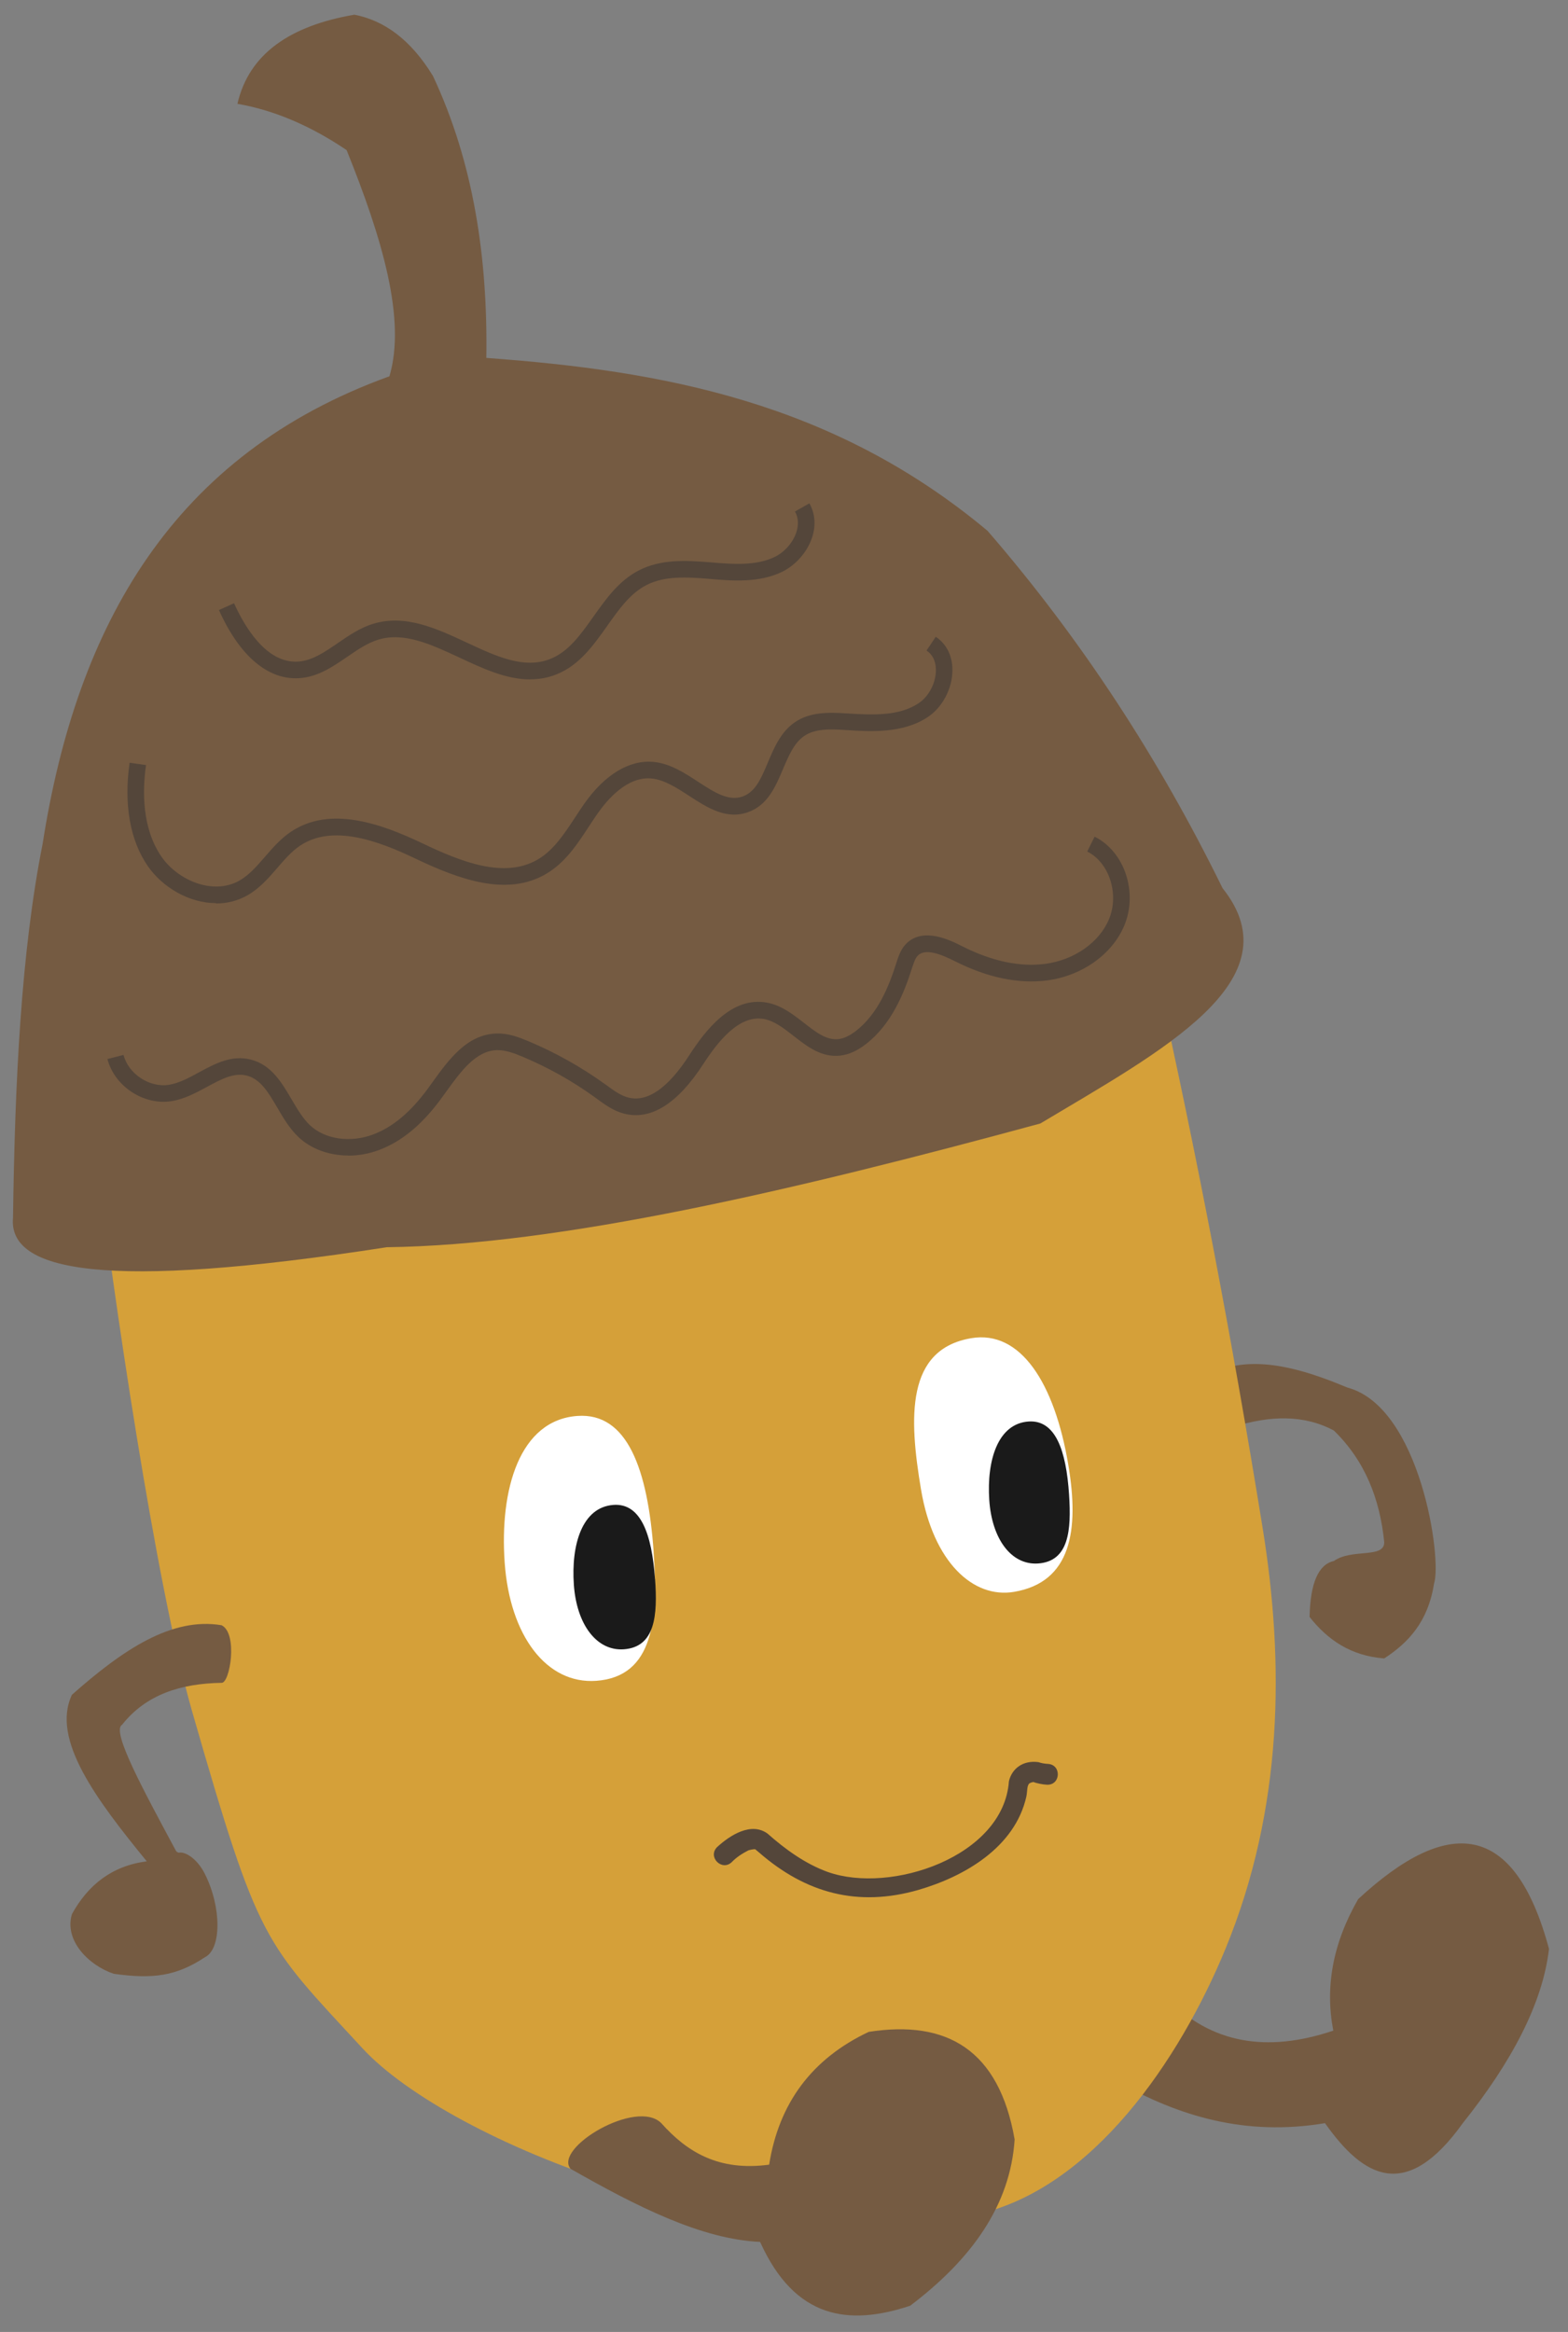 <?xml version="1.0" encoding="UTF-8"?><svg id="uuid-7774e6d9-218b-4851-8824-498848f5e7ca" xmlns="http://www.w3.org/2000/svg" viewBox="0 0 189 281"><rect x="0" y="0" width="189" height="281" fill="#808080" stroke="none"/><defs><style>.uuid-18c15a1c-3d71-43b2-adaf-13c6ce94e4ed{fill:#755b42;}.uuid-18c15a1c-3d71-43b2-adaf-13c6ce94e4ed,.uuid-2f7fa87c-e20d-4a5c-804d-b66075867641,.uuid-70ed82f9-2e42-4532-91f8-8a34d69da1d7,.uuid-3778aa62-5911-4e9c-a12b-02f1dc559e9b,.uuid-a5968c83-d103-4d5c-a63c-c5b74672164e{stroke-width:0px;}.uuid-2f7fa87c-e20d-4a5c-804d-b66075867641{fill:#54463a;}.uuid-70ed82f9-2e42-4532-91f8-8a34d69da1d7{fill:#1a1a1a;}.uuid-3778aa62-5911-4e9c-a12b-02f1dc559e9b{fill:#fff;}.uuid-a5968c83-d103-4d5c-a63c-c5b74672164e{fill:#d5a039;}</style></defs><path class="uuid-18c15a1c-3d71-43b2-adaf-13c6ce94e4ed" d="M140.71,240.84l-6,10c7.37,4.16,15.4,6.61,25,5,4.66,6.61,9.81,9.5,16.61,0,5.87-7.36,9.62-14.4,10.39-21-4.17-15.51-12.23-15.96-23-6-3.11,5.41-4,10.68-3,15.85-8.06,2.72-14.76,1.51-20-3.85Z"/><path class="uuid-18c15a1c-3d71-43b2-adaf-13c6ce94e4ed" d="M147.71,164.84c4.94-1.43,10.59.66,14.73,2.37,8.74,2.35,11.41,20.63,10.41,23.63-.73,4.62-3.12,7.12-6,9-4.01-.3-6.82-2.23-9-5,.09-4.08,1.06-6.33,2.93-6.74,2.17-1.54,6.07-.26,6.07-2.26-.52-5.2-2.31-9.8-6.07-13.46-3.65-1.95-7.73-1.81-12.07-.45l-1-7.09Z"/><path class="uuid-a5968c83-d103-4d5c-a63c-c5b74672164e" d="M139.46,117.64c4.77,21.33,9.02,43.51,12.74,66.53,2.61,16.15,2.51,33.67-4.49,50.67-5.49,13.33-16,28.89-30,32-27,6-63.66-8.8-74-20-12-13-12.46-12.48-20.56-40.64-4.39-15.28-9.65-51.18-11.49-66.97-.02-.2-.24-2.38-.27-2.38-8.69-57.01,110.31-85.01,128.07-19.2Z"/><path class="uuid-18c15a1c-3d71-43b2-adaf-13c6ce94e4ed" d="M26.71,195.84c-6-1-11.85,2.9-18.04,8.38-2.54,5.37,2.96,12.65,9.02,20.07-4.19.54-7.07,2.83-9.02,6.36-.96,3.19,2.04,6.19,5.04,7.19,4.74.67,7.57.27,11-2,2-1,2-6,0-10-1-2-2.45-2.71-3.08-2.6-.18.03-.35-.09-.44-.25-3.75-7-7.83-14.41-6.48-15.15,2.89-3.66,7.09-4.98,12-5.06,1,.06,2-5.94,0-6.94Z"/><path class="uuid-18c15a1c-3d71-43b2-adaf-13c6ce94e4ed" d="M79.71,255.84c3.06,3.43,6.87,5.83,13,5,1.17-7.38,5.12-12.75,12-16,9.39-1.47,15.7,2.13,17.59,12.96-.51,7.93-5.19,14.44-12.59,20.04-7.39,2.45-13.89,1.62-18.09-7.69-7.1-.32-14.92-4.3-22.85-8.81-2.06-2.5,7.94-8.5,10.94-5.5Z"/><path class="uuid-18c15a1c-3d71-43b2-adaf-13c6ce94e4ed" d="M46.92,45.35c-26.07,9.42-37.67,29.98-41.78,56.32-2.6,13.08-3.35,28.7-3.57,45.05-.62,6.49,10.96,8.85,45.05,3.57,20.91-.26,48.94-6.8,78.78-14.91,14.54-8.71,30.84-17.24,21.96-28.36-7.67-15.63-17.05-30.03-28.32-43.05-18.62-15.57-39.32-19.31-60.42-20.84.18-12.06-1.53-23.52-6.43-33.97-2.69-4.41-5.89-6.69-9.47-7.39-7.76,1.33-12.72,4.72-14.1,10.74,4.47.78,8.86,2.67,13.16,5.58,4.26,10.56,7.2,20.36,5.16,27.26Z"/><path class="uuid-2f7fa87c-e20d-4a5c-804d-b66075867641" d="M63.89,81.87c-2.87,0-5.71-1.32-8.48-2.62-3.44-1.6-6.69-3.12-9.82-2.17-1.3.4-2.49,1.21-3.74,2.07-1.74,1.19-3.54,2.43-5.79,2.57-3.76.24-7.19-2.68-9.67-8.21l1.82-.82c1.23,2.73,3.86,7.28,7.72,7.03,1.7-.11,3.2-1.14,4.79-2.23,1.32-.91,2.69-1.85,4.29-2.33,3.87-1.17,7.62.58,11.25,2.27,3.55,1.66,6.9,3.22,10.05,1.98,2.22-.87,3.67-2.93,5.22-5.11,1.52-2.14,3.08-4.35,5.5-5.58,2.61-1.33,5.49-1.22,8.71-.95,2.51.21,5.36.45,7.66-.67,1.2-.59,2.22-1.77,2.61-3.03.19-.62.32-1.55-.19-2.43l1.74-.99c.67,1.17.8,2.6.36,4.01-.55,1.78-1.95,3.41-3.64,4.24-2.79,1.36-6.07,1.09-8.71.86-2.91-.25-5.49-.36-7.63.73-1.98,1.01-3.34,2.93-4.77,4.96-1.65,2.32-3.35,4.73-6.12,5.82-1.05.42-2.1.59-3.15.59Z"/><path class="uuid-2f7fa87c-e20d-4a5c-804d-b66075867641" d="M26.04,108.83c-3.25,0-6.46-1.92-8.22-4.46-2.15-3.11-2.91-7.42-2.2-12.46l1.98.28c-.45,3.17-.48,7.65,1.87,11.05,1.96,2.83,6.18,4.66,9.36,2.89,1.19-.67,2.12-1.75,3.11-2.89.92-1.06,1.86-2.15,3.08-2.98,4.76-3.24,10.98-.98,15.87,1.35,4.62,2.2,9.89,4.35,13.96,1.94,1.89-1.12,3.14-3.03,4.47-5.05.36-.55.72-1.1,1.09-1.63,2.48-3.54,5.46-5.33,8.35-5.06,2.01.19,3.74,1.32,5.41,2.41,1.97,1.28,3.67,2.38,5.39,1.74,1.51-.56,2.2-2.19,2.99-4.07.77-1.82,1.57-3.7,3.26-4.86,1.82-1.24,4.02-1.21,6.31-1.06,3.37.22,6.34.28,8.62-1.24,1.22-.81,2.07-2.45,2.07-3.97,0-.74-.19-1.74-1.13-2.37l1.11-1.66c1.3.87,2.02,2.3,2.01,4.03,0,2.19-1.19,4.46-2.96,5.64-3.03,2.02-6.98,1.76-9.86,1.57-1.99-.13-3.75-.17-5.05.72-1.21.83-1.86,2.36-2.55,3.98-.9,2.12-1.82,4.3-4.14,5.17-2.66.99-4.96-.5-7.18-1.94-1.47-.96-2.99-1.94-4.51-2.09-2.93-.29-5.33,2.52-6.52,4.22-.36.52-.71,1.05-1.06,1.58-1.39,2.13-2.83,4.32-5.12,5.68-4.69,2.77-10.38.75-15.84-1.86-4.4-2.1-9.96-4.17-13.88-1.5-1,.68-1.82,1.63-2.69,2.64-1.06,1.22-2.15,2.49-3.64,3.33-1.2.67-2.48.97-3.76.97Z"/><path class="uuid-2f7fa87c-e20d-4a5c-804d-b66075867641" d="M42,139.24c-2.32,0-4.52-.78-6.06-2.26-1.05-1.01-1.8-2.28-2.52-3.52-1.08-1.84-2.02-3.43-3.68-3.85-1.55-.39-3.06.42-4.81,1.37-1.34.72-2.72,1.47-4.27,1.71-3.34.53-6.87-1.8-7.71-5.08l1.94-.49c.58,2.28,3.13,3.97,5.46,3.6,1.21-.19,2.39-.82,3.63-1.5,1.94-1.05,3.94-2.13,6.25-1.54,2.47.63,3.71,2.74,4.91,4.78.69,1.17,1.33,2.27,2.18,3.09,1.81,1.74,4.89,2.2,7.67,1.15,2.36-.89,4.51-2.7,6.59-5.53l.54-.75c1.96-2.72,4.18-5.8,7.75-5.88,1.4-.05,2.71.46,3.83.93,3.25,1.36,6.35,3.1,9.21,5.16l.24.17c.86.63,1.67,1.22,2.57,1.45,2.31.6,4.8-1.12,7.38-5.12,2-3.09,5.14-7.1,9.36-6.31,1.73.32,3.11,1.4,4.44,2.43,1.46,1.14,2.71,2.12,4.17,1.96.65-.07,1.34-.4,2.11-.99,2.67-2.07,4-5.46,4.86-8.18.25-.78.51-1.6,1.14-2.27,2.05-2.15,5.4-.46,6.83.27,3.56,1.79,6.91,2.5,9.95,2.11,3.52-.46,6.55-2.58,7.72-5.4,1.25-3.02.02-6.82-2.63-8.14l.89-1.79c3.6,1.79,5.25,6.69,3.58,10.7-1.44,3.47-5.1,6.07-9.31,6.62-3.44.44-7.18-.33-11.1-2.31-1.61-.81-3.58-1.62-4.49-.67-.31.33-.48.87-.67,1.44-.97,3.05-2.46,6.8-5.56,9.2-1.07.83-2.08,1.28-3.11,1.4-2.26.25-3.97-1.08-5.62-2.37-1.19-.93-2.32-1.81-3.57-2.04-3.03-.56-5.63,2.83-7.32,5.43-3.11,4.8-6.33,6.81-9.56,5.97-1.26-.33-2.27-1.06-3.24-1.77l-.23-.17c-2.73-1.98-5.7-3.64-8.81-4.94-.92-.39-1.97-.78-3.01-.77-2.58.06-4.4,2.6-6.17,5.05l-.55.76c-2.31,3.16-4.76,5.19-7.5,6.22-1.21.46-2.47.68-3.7.68Z"/><path class="uuid-a5968c83-d103-4d5c-a63c-c5b74672164e" d="M90.33,178.65c.09.64.18,1.31.25,1.99"/><path class="uuid-3778aa62-5911-4e9c-a12b-02f1dc559e9b" d="M78.78,187.01c.56,7.98.06,15.03-6.92,15.53-5.99.42-10.41-5.44-11.03-14.26s1.79-17.17,8.78-17.66c5.99-.42,8.47,6.37,9.18,16.39Z"/><path class="uuid-70ed82f9-2e42-4532-91f8-8a34d69da1d7" d="M78.96,190.27c.31,4.35.03,8.2-3.77,8.47-3.26.23-5.68-2.97-6.02-7.77-.34-4.81.98-9.36,4.78-9.63,3.26-.23,4.62,3.47,5,8.94Z"/><path class="uuid-a5968c83-d103-4d5c-a63c-c5b74672164e" d="M72.73,181.91c0-.22,0-.45,0-.67"/><path class="uuid-3778aa62-5911-4e9c-a12b-02f1dc559e9b" d="M128.77,176.52c1.33,7.89.35,14.14-6.55,15.3-4.93.83-9.73-3.6-11.2-12.31-1.47-8.71-1.83-16.93,6.06-18.26,5.92-.99,10.03,5.36,11.69,15.27Z"/><path class="uuid-70ed82f9-2e42-4532-91f8-8a34d69da1d7" d="M128.86,180.1c.28,4.28,0,8.05-3.75,8.3-3.21.21-5.56-2.95-5.87-7.67s1.01-9.19,4.75-9.44c3.21-.21,4.52,3.44,4.87,8.81Z"/><path class="uuid-2f7fa87c-e20d-4a5c-804d-b66075867641" d="M86.44,222.57c1.56-1.43,4.1-3.06,6.08-1.62,2.14,1.9,4.58,3.66,7.25,4.62,7.62,2.71,21.19-1.86,21.84-10.92.36-1.57,1.74-2.57,3.57-2.31.36.13.76.19,1.15.21,1.64.11,1.53,2.57-.13,2.51-.43-.01-1.34-.19-1.63-.33.12-.01-.19,0-.47.15-.34.26-.25.95-.39,1.62-1.39,6.14-7.5,9.64-13.03,11.24-7.28,2.09-13.55.4-19.19-4.52,0,0-.55-.46-.55-.46.1.08.17.08.06.07-.18-.01-.61.07-.89.17l.15-.06c-.8.41-1.49.86-2.03,1.42-1.18,1.19-2.99-.58-1.79-1.79h0Z"/></svg>